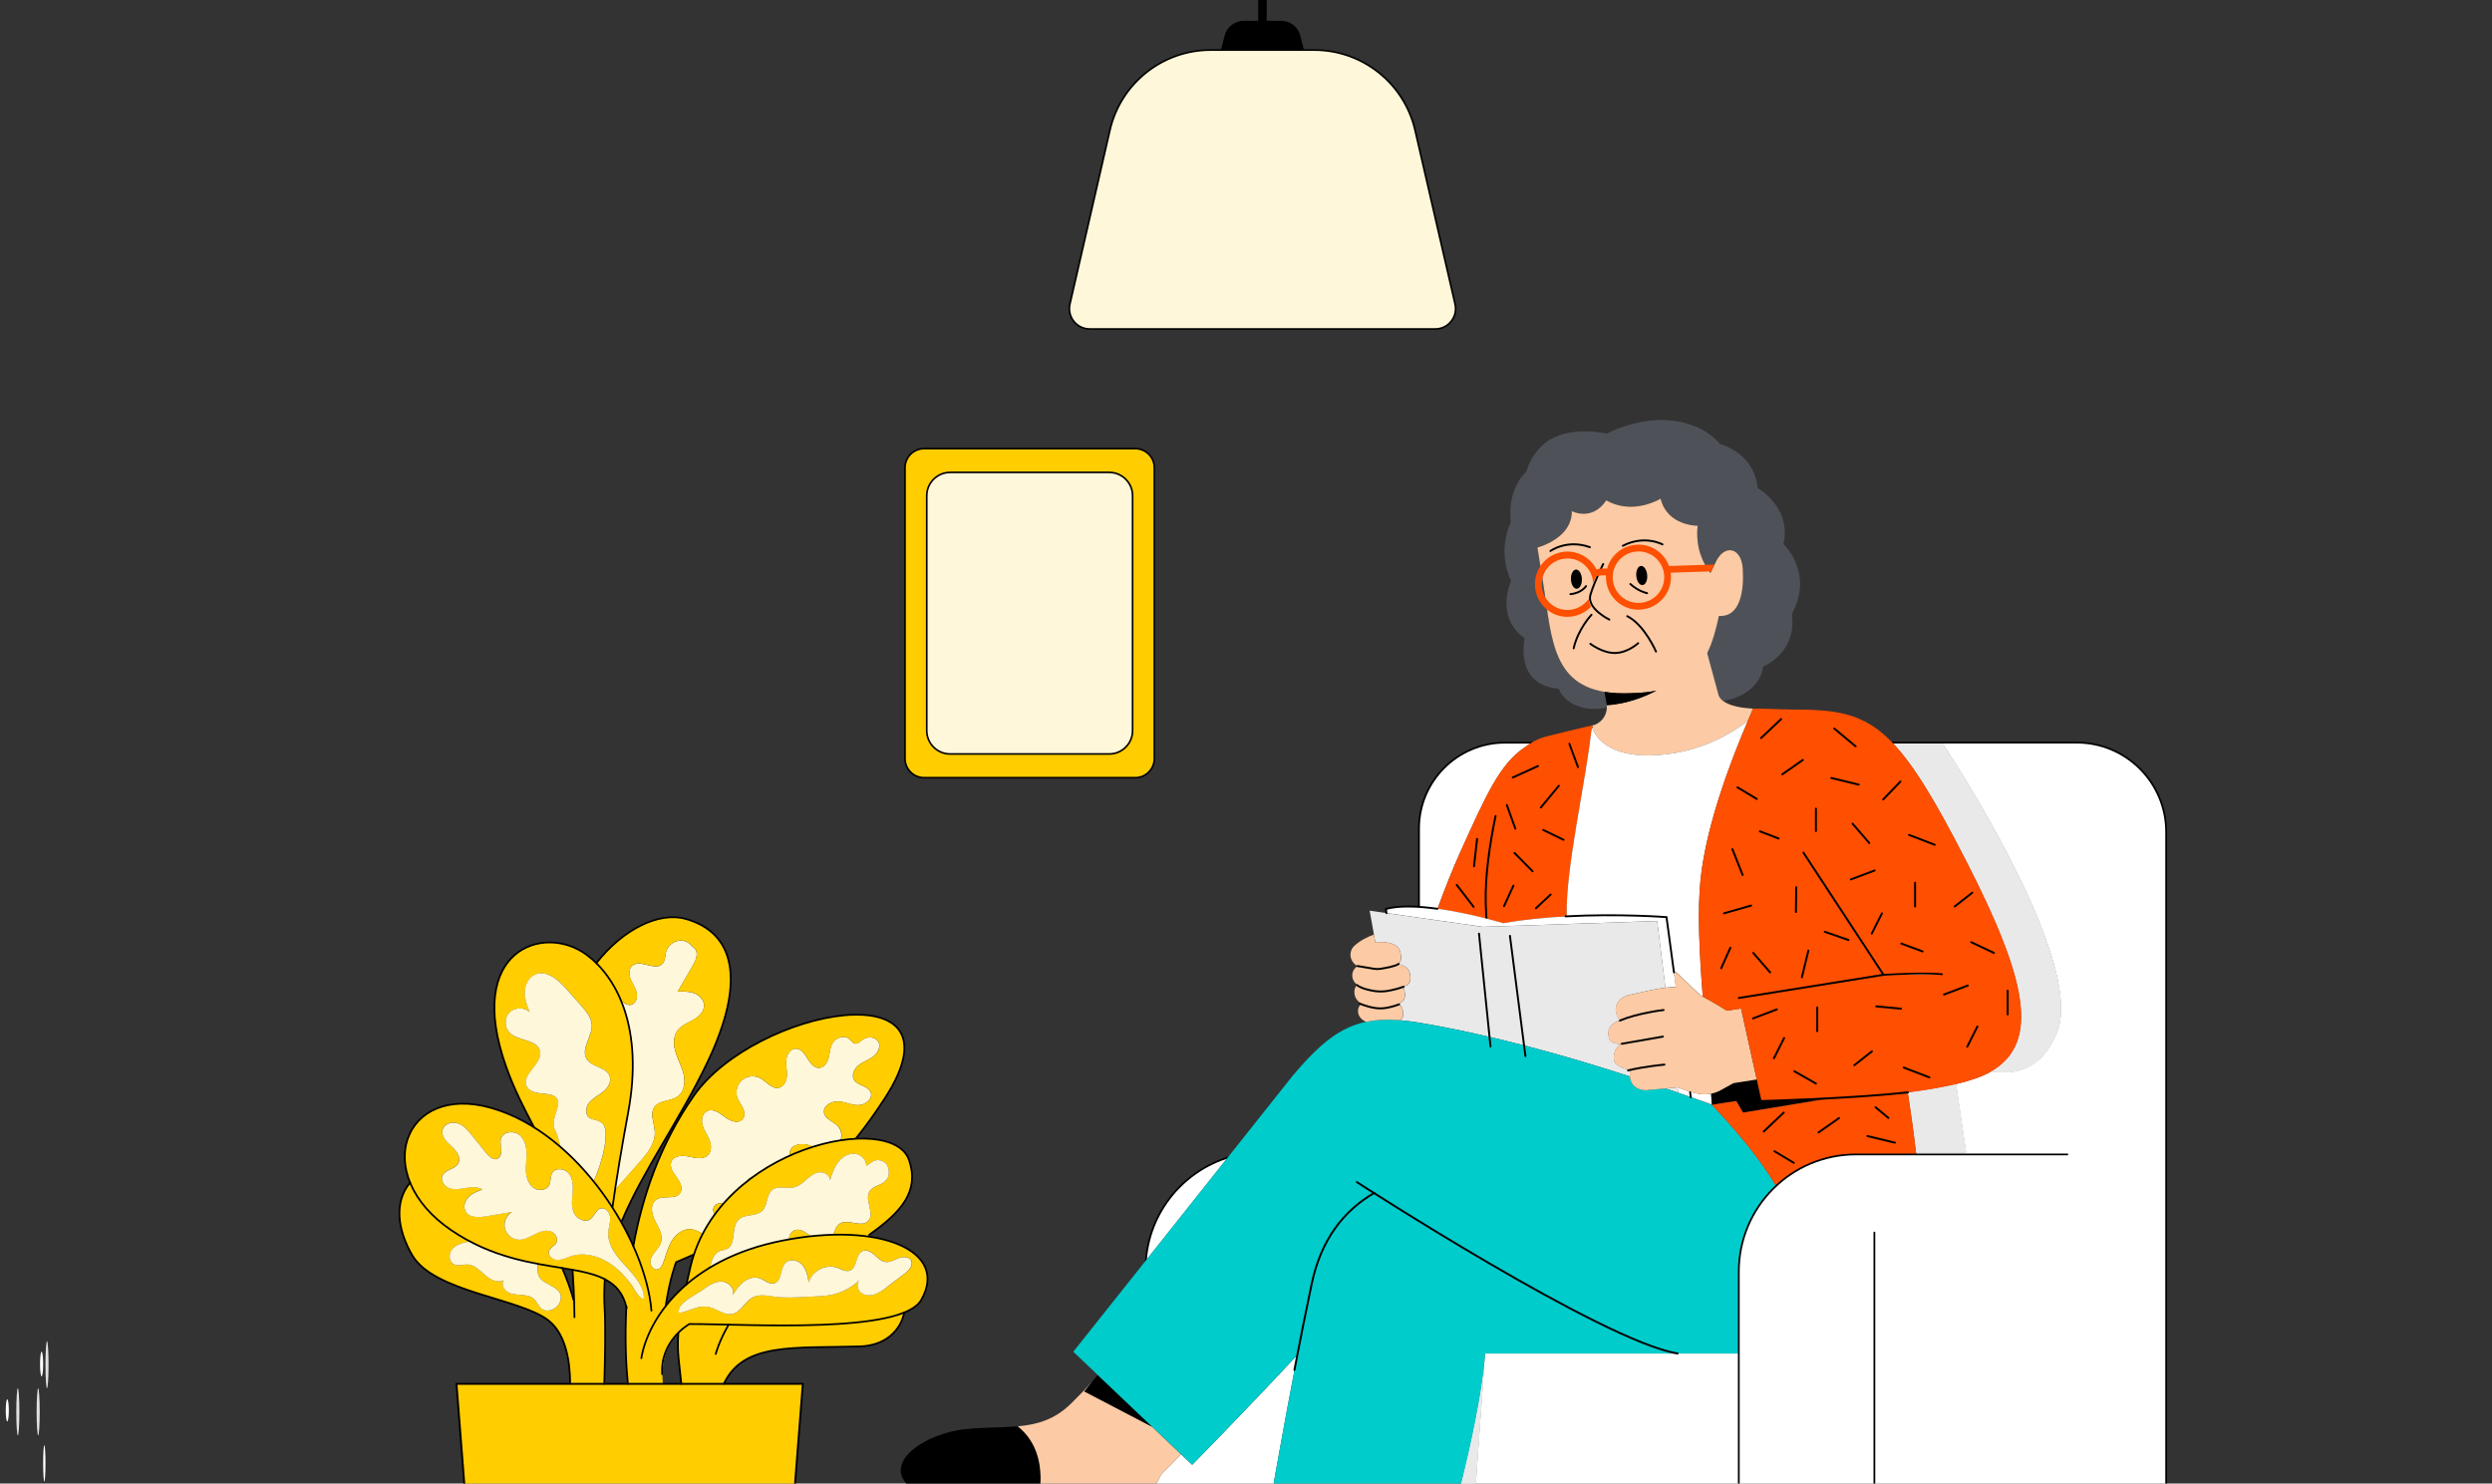 <svg width="524" height="312" viewBox="0 0 524 312" fill="none" xmlns="http://www.w3.org/2000/svg">
<rect x="0" y="0" width="524" height="312" fill="#333333" stroke="none"/>
<g clip-path="url(#clip0_5405_60475)">
<path d="M9.886 291.962C9.712 291.962 9.561 289.745 9.561 287.009C9.561 284.273 9.712 282.057 9.886 282.057C10.06 282.057 10.211 284.273 10.211 287.009C10.211 289.745 10.06 291.962 9.886 291.962Z" fill="#E0E0E0"/>
<path d="M8.027 301.874C7.853 301.874 7.702 299.657 7.702 296.921C7.702 294.185 7.853 291.969 8.027 291.969C8.202 291.969 8.353 294.185 8.353 296.921C8.353 299.657 8.202 301.874 8.027 301.874Z" fill="#E0E0E0"/>
<path d="M3.752 301.874C3.578 301.874 3.427 299.657 3.427 296.921C3.427 294.185 3.578 291.969 3.752 291.969C3.926 291.969 4.077 294.185 4.077 296.921C4.077 299.657 3.926 301.874 3.752 301.874Z" fill="#E0E0E0"/>
<path d="M8.748 289.475C8.573 289.475 8.422 288.311 8.422 286.871C8.422 285.43 8.573 284.266 8.748 284.266C8.922 284.266 9.073 285.43 9.073 286.871C9.073 288.311 8.922 289.475 8.748 289.475Z" fill="white"/>
<path d="M1.533 298.951C1.359 298.951 1.208 297.905 1.208 296.616C1.208 295.328 1.359 294.282 1.533 294.282C1.708 294.282 1.859 295.328 1.859 296.616C1.859 297.905 1.708 298.951 1.533 298.951Z" fill="white"/>
<path d="M9.317 311.578C9.189 311.578 9.073 309.867 9.073 307.761C9.073 305.655 9.177 303.944 9.317 303.944C9.456 303.944 9.561 305.655 9.561 307.761C9.561 309.867 9.456 311.578 9.317 311.578Z" fill="white"/>
<path d="M312.157 285.975C312.231 285.075 312.246 284.647 312.246 284.647H365.62V267.441C365.62 260.328 368.631 253.924 373.441 249.423C377.853 245.306 383.771 242.783 390.264 242.783H402.94C402.925 242.635 402.91 242.502 402.895 242.355H413.402L411.292 227.982C414.273 227.273 416.811 226.418 418.596 225.385C418.641 225.355 418.67 225.34 418.714 225.311C423.599 226.122 429.442 225.03 432.571 216.988C438.606 201.464 408.385 156.25 408.385 156.25L397.981 156.206C397.981 156.206 397.967 156.191 397.952 156.176H436.673C447.062 156.176 455.488 164.602 455.488 174.991V330.142H455.621V378.573H455.488V378.823L455.222 378.573H365.974L365.62 379.266V378.573H305.62L312.157 285.975Z" fill="white"/>
<path d="M361.43 146.304L358.995 137.317C360.131 135.015 360.854 132.359 361.459 129.496C361.563 129.496 361.681 129.496 361.799 129.511C365.99 129.54 366.772 124.066 366.477 119.55C366.182 115.035 362.625 114.4 360.869 118.03L359.689 120.48C358.154 118.503 356.472 115.182 356.988 110.534C356.988 110.534 350.613 110.593 349.197 104.838C349.197 104.838 343.427 108.424 337.775 105.192C334.765 109.693 330.53 107.465 330.53 107.465C330.618 112.747 324.538 114.769 323.299 115.123C323.683 117.573 324.007 119.683 324.184 120.672C326.28 132.521 325.645 143.5 337.391 145.478L337.834 148.016C337.849 148.104 337.864 148.208 337.864 148.296C337.878 148.444 337.893 148.606 337.878 148.754C333.909 149.801 329.187 148.414 327.741 144.828C318.311 144.061 320.584 134.233 320.584 134.233C314.209 129.644 317.75 122.206 317.75 122.206C314.652 115.595 317.691 109.811 317.691 109.811C316.88 102.521 320.923 99.245 320.923 99.245C321.454 97.46 322.399 95.571 324.022 93.948C328.774 89.166 337.229 91.07 337.849 91.218C338.69 90.76 347.087 86.436 355.483 89.314C358.405 90.317 360.367 91.823 361.681 93.387C361.681 93.387 368.867 95.143 369.576 102.639C369.576 102.639 376.821 106.712 374.991 114.415C374.991 114.415 381.484 120.303 376.792 129.113C377.175 131.902 376.939 137.14 370.727 140.209C370.328 144.061 366.359 146.909 362.301 147.381C361.917 147.086 361.607 146.732 361.415 146.319L361.43 146.304Z" fill="#4E5258"/>
<path d="M307.17 178.946C305.429 182.812 303.761 187.017 302.271 191.12C300.958 190.943 299.644 190.795 298.375 190.707V174.268C298.375 164.278 306.477 156.176 316.467 156.176H322.074C321.602 156.457 321.145 156.767 320.717 157.106C315.404 160.574 312.409 167.376 307.185 178.946H307.17Z" fill="white"/>
<path d="M355.512 230.741L359.939 232.261V232.364C358.493 231.833 357.003 231.287 355.512 230.756V230.741Z" fill="white"/>
<path d="M413.624 181.395C407.102 168.616 402.439 160.884 397.982 156.22L408.386 156.265C408.386 156.265 438.607 201.479 432.572 217.003C429.443 225.045 423.614 226.137 418.715 225.326C429.31 219.142 425.828 205.301 413.624 181.395Z" fill="white"/>
<g style="mix-blend-mode:multiply">
<path d="M413.624 181.395C407.102 168.616 402.439 160.884 397.982 156.22L408.386 156.265C408.386 156.265 438.607 201.479 432.572 217.003C429.443 225.045 423.614 226.137 418.715 225.326C429.31 219.142 425.828 205.301 413.624 181.395Z" fill="#E9E9EA"/>
</g>
<path d="M411.307 227.982L413.417 242.355H402.91C402.468 238.488 401.877 234.224 401.184 229.738C404.799 229.28 408.282 228.705 411.307 227.982Z" fill="white"/>
<g style="mix-blend-mode:multiply">
<path d="M411.307 227.982L413.417 242.355H402.91C402.468 238.488 401.877 234.224 401.184 229.738C404.799 229.28 408.282 228.705 411.307 227.982Z" fill="#E9E9EA"/>
</g>
<path d="M258.119 243.491L240.972 265.065C241.769 254.898 248.734 246.457 258.119 243.491Z" fill="white"/>
<path d="M240.883 266.998C240.883 255.739 248.439 246.236 258.739 243.284" stroke="black" stroke-width="0.37" stroke-miterlimit="10" stroke-linecap="round"/>
<path d="M248.364 305.867L250.681 308.066C250.681 308.066 261.099 297.5 272.801 284.957C266.663 316.536 260.657 354.505 260.657 354.505C262.959 354.844 265.275 355.11 267.592 355.301C267.179 355.995 266.825 356.63 266.441 357.235C265.91 358.017 265.467 358.577 265.467 358.577C264.242 360.068 262.472 361.485 258.915 363.373C256.097 364.879 252.924 366.339 249.515 367.771C244.41 369.911 242.004 372.449 240.898 374.559V316.182L244.174 310.102L248.364 305.837V305.867Z" fill="white"/>
<path d="M290.259 375.208C290.732 372.803 290.835 364.746 291.647 354.874C292.458 354.77 293.255 354.667 294.067 354.564L294.406 354.519C309.059 311.917 311.701 291.169 312.158 285.99L305.621 378.587H290.082C290.23 377.731 290.009 376.58 290.259 375.223V375.208Z" fill="white"/>
<g style="mix-blend-mode:darken">
<path d="M290.259 375.208C290.732 372.803 290.835 364.746 291.647 354.874C292.458 354.77 293.255 354.667 294.067 354.564L294.406 354.519C309.059 311.917 311.701 291.169 312.158 285.99L305.621 378.587H290.082C290.23 377.731 290.009 376.58 290.259 375.223V375.208Z" fill="#E9E9EA"/>
</g>
<path d="M367.525 151.631C364.116 154.258 357.83 158.021 349.241 158.759C337.952 159.718 335.385 154.701 334.854 153.092C334.927 152.915 334.927 152.782 334.721 152.605C336.565 152.222 337.864 150.598 337.879 148.768C337.879 148.621 337.879 148.473 337.864 148.311C342.202 148.075 346.098 146.393 348.297 145.256C346.821 145.552 345.168 145.729 343.324 145.773C341.051 145.891 339.089 145.788 337.377 145.507C325.631 143.53 326.265 132.536 324.17 120.701C323.993 119.698 323.668 117.603 323.284 115.153C324.509 114.799 330.589 112.777 330.515 107.494C330.515 107.494 334.75 109.723 337.761 105.222C343.412 108.454 349.182 104.868 349.182 104.868C350.599 110.637 356.974 110.564 356.974 110.564C356.457 115.212 358.139 118.532 359.674 120.51L360.855 118.06C362.611 114.43 366.167 115.064 366.462 119.58C366.757 124.095 365.975 129.57 361.784 129.541C361.666 129.541 361.563 129.541 361.445 129.526C360.84 132.389 360.117 135.045 358.981 137.347L361.415 146.334C361.622 146.747 361.917 147.101 362.301 147.396C363.791 148.547 366.447 148.916 368.631 149.034C368.351 149.683 367.953 150.584 367.495 151.661L367.525 151.631Z" fill="#FCCAA4"/>
<path d="M359.762 230.003C360.485 229.87 361.179 229.62 361.828 229.251L364.528 227.76L369.428 226.993L370.431 231.523C370.431 231.523 375.994 231.523 383.446 231.169L366.52 233.958L365.119 231.523C365.119 231.523 361.666 232.01 359.954 232.335V232.231L359.762 229.989V230.003Z" fill="black"/>
<path d="M322.827 156.191H316.467C306.477 156.191 298.376 164.293 298.376 174.283V190.574" stroke="black" stroke-width="0.37" stroke-miterlimit="10" stroke-linecap="round"/>
<path d="M334.853 153.077C334.794 153.195 334.72 153.328 334.632 153.505C333.466 164.41 329.172 182.65 329.437 192.714C325.01 192.95 320.392 193.378 316.083 194.16C316.083 194.16 309.25 192.094 302.271 191.12C303.776 187.018 305.428 182.812 307.17 178.946C312.394 167.377 315.389 160.574 320.702 157.106C321.129 156.767 321.587 156.457 322.059 156.176C323.048 155.586 324.14 155.143 325.291 154.848C327.46 154.287 331.149 153.402 334.72 152.576C334.927 152.753 334.927 152.886 334.853 153.063V153.077Z" fill="#FF4F00"/>
<path d="M337.834 148.031L337.392 145.493C339.103 145.773 341.066 145.876 343.339 145.758C345.183 145.714 346.836 145.537 348.312 145.242C346.113 146.393 342.217 148.06 337.879 148.296C337.879 148.208 337.864 148.104 337.849 148.016L337.834 148.031Z" fill="black"/>
<path d="M352.812 228.675C352.812 228.675 355.188 229.723 357.328 230.048C358.139 230.166 358.966 230.151 359.762 230.003L359.939 232.247L355.512 230.727C354.642 230.431 353.771 230.122 352.886 229.812L352.738 228.661H352.797L352.812 228.675Z" fill="white"/>
<path d="M312.556 193.201C312.497 192.138 312.438 191.09 312.408 190.028C312.246 184.332 313.249 177.544 314.474 171.612" stroke="black" stroke-width="0.41" stroke-miterlimit="10" stroke-linecap="round"/>
<path d="M316.083 194.16C320.392 193.378 325.011 192.95 329.438 192.714C329.157 182.65 333.466 164.411 334.632 153.506C334.721 153.328 334.809 153.196 334.853 153.078C335.385 154.686 337.952 159.703 349.241 158.744C357.829 158.021 364.116 154.243 367.524 151.617C364.632 158.39 358.862 172.733 357.593 184.878C356.9 191.474 357.328 200.24 358.051 209.566C357.918 209.492 357.77 209.418 357.638 209.344H357.667C355.099 207.219 353.388 205.006 351.941 204.15L352.399 207.574C351.72 207.559 350.968 207.603 350.185 207.706L348.459 193.688L311.789 194.912L291.528 192.005L291.425 191.12C293.328 190.604 295.763 190.53 298.375 190.692C299.644 190.781 300.972 190.913 302.271 191.105C309.251 192.064 316.083 194.145 316.083 194.145V194.16Z" fill="white"/>
<path d="M311.789 194.927L348.459 193.702L350.186 207.721C347.382 208.06 344.18 208.931 342.63 209.226C340.446 209.639 338.572 211.956 340.653 214.612C338.985 214.981 337.731 216.383 338.351 218.39C338.779 219.747 341.036 219.511 341.036 219.511C341.036 219.511 339.266 220.175 339.369 222.64C339.443 224.647 342.852 224.956 342.852 224.956C342.852 224.956 342.674 225.591 342.748 226.388C328.552 221.769 313.161 217.549 298.405 215.07C296.988 214.833 295.66 214.656 294.406 214.568C295.144 214.096 295.158 213.402 294.952 212.369C294.834 211.808 294.524 211.395 294.052 211.1C295.512 210.539 295.586 209.639 295.306 208.178C295.262 207.957 295.188 207.75 295.085 207.558C296.663 206.998 296.752 206.112 296.457 204.681C296.236 203.633 295.321 203.043 294.096 202.733C294.701 202.172 294.701 201.39 294.479 200.313C294.096 198.336 291.602 197.996 289.182 198.129L288.901 196.535L288.001 191.518L291.558 192.035L311.818 194.942L311.789 194.927Z" fill="#E9E9EA"/>
<path d="M352.9 229.826C352.015 229.516 351.13 229.207 350.229 228.897L352.753 228.675L352.9 229.826Z" fill="#E9E9EA"/>
<path d="M203.357 300.525C207.297 300.156 210.794 300.245 213.997 299.949C217.583 302.768 220.799 308.42 217.361 319.679C225.964 321.553 232.974 322.97 236.84 323.722L235.645 325.921C235.645 325.921 203.741 323.221 191.744 313.083C184.911 307.903 194.326 301.351 203.357 300.51V300.525Z" fill="black"/>
<path d="M213.982 299.964C218.114 299.595 221.744 298.577 225.227 295.168C226.953 293.471 228.458 291.892 229.742 290.476L227.986 292.616L242.241 300.053L248.35 305.867L244.159 310.132L240.883 316.211L236.825 323.722C232.959 322.97 225.95 321.553 217.347 319.679C220.785 308.435 217.568 302.768 213.982 299.95V299.964Z" fill="#FCCAA4"/>
<path d="M242.256 300.053L228.001 292.616L229.757 290.476L230.82 289.177L242.256 300.053Z" fill="black"/>
<path d="M294.376 214.568C295.63 214.671 296.958 214.834 298.375 215.07C313.131 217.549 328.522 221.769 342.718 226.388C342.777 227.067 343.013 227.864 343.692 228.454C344.504 229.148 345.61 229.398 346.658 229.207L350.229 228.897C351.129 229.207 352.015 229.516 352.9 229.826C353.786 230.136 354.656 230.446 355.527 230.756C357.032 231.287 358.508 231.833 359.954 232.364C359.954 232.364 368.763 241.277 373.456 249.423C368.645 253.924 365.635 260.328 365.635 267.441V284.647H312.261C312.261 284.647 312.261 285.075 312.172 285.975C311.715 291.169 309.073 311.902 294.42 354.505L294.08 354.549C293.284 354.667 292.472 354.77 291.66 354.859C288.561 355.228 285.448 355.493 282.319 355.611C277.42 355.818 272.492 355.7 267.607 355.287C267.607 355.287 267.607 355.287 267.592 355.287C265.276 355.095 262.959 354.829 260.657 354.49C260.657 354.49 266.677 316.521 272.801 284.942C261.099 297.47 250.681 308.051 250.681 308.051L248.365 305.852L242.255 300.038L230.834 289.177L225.684 284.278L240.972 265.05L258.119 243.476L271.916 226.108C277.317 219.762 281.523 216.103 287.263 214.893C289.373 214.45 291.69 214.332 294.361 214.539L294.376 214.568Z" fill="#00CCCC"/>
<path d="M361.828 229.266C361.179 229.62 360.47 229.871 359.762 230.018C358.965 230.166 358.139 230.195 357.327 230.062C355.187 229.738 352.812 228.69 352.812 228.69H352.753L350.229 228.911L346.658 229.221C345.61 229.398 344.504 229.162 343.692 228.469C343.013 227.879 342.777 227.082 342.718 226.403C342.659 225.621 342.821 224.971 342.821 224.971C342.821 224.971 339.427 224.662 339.339 222.655C339.236 220.19 341.006 219.526 341.006 219.526C341.006 219.526 338.749 219.762 338.321 218.405C337.701 216.398 338.955 215.011 340.623 214.627C338.542 211.971 340.431 209.654 342.6 209.241C344.149 208.946 347.366 208.075 350.155 207.736C350.937 207.647 351.705 207.588 352.369 207.603L351.911 204.179C353.358 205.035 355.069 207.234 357.637 209.359H357.607C357.74 209.433 357.888 209.507 358.021 209.58C360.633 210.953 363.082 212.546 363.082 212.546L366.092 212.089L369.398 227.023L364.499 227.79L361.798 229.28L361.828 229.266Z" fill="#FCCAA4"/>
<path d="M455.488 378.823V174.991C455.488 164.602 447.062 156.176 436.674 156.176H397.702" stroke="black" stroke-width="0.37" stroke-miterlimit="10" stroke-linecap="round"/>
<path d="M413.624 181.395C425.828 205.301 429.31 219.143 418.715 225.326C418.671 225.355 418.641 225.37 418.597 225.4C416.811 226.433 414.273 227.288 411.293 227.997C408.267 228.72 404.8 229.295 401.169 229.753C401.863 234.239 402.453 238.503 402.896 242.37C402.911 242.517 402.926 242.665 402.94 242.798H390.264C383.757 242.798 377.839 245.321 373.442 249.438C368.749 241.292 359.954 232.394 359.94 232.379C361.651 232.055 365.104 231.568 365.104 231.568L366.506 234.003L383.432 231.214C375.98 231.568 370.417 231.568 370.417 231.568L369.413 227.038L366.108 212.104L363.098 212.561C363.098 212.561 360.648 210.968 358.036 209.595C357.313 200.269 356.885 191.489 357.579 184.908C358.848 172.778 364.617 158.434 367.51 151.646C367.967 150.569 368.366 149.669 368.646 149.02C371.907 149.049 372.837 149.152 376.305 149.211C386.029 149.211 391.799 149.787 397.953 156.221C397.953 156.221 397.967 156.235 397.982 156.25C402.439 160.913 407.102 168.631 413.624 181.425V181.395Z" fill="#FF4F00"/>
<path d="M294.449 200.299C294.656 201.391 294.671 202.173 294.066 202.719C295.29 203.029 296.205 203.604 296.427 204.667C296.722 206.098 296.633 206.998 295.054 207.544C295.158 207.736 295.231 207.942 295.276 208.164C295.556 209.625 295.482 210.525 294.021 211.086C294.479 211.381 294.803 211.794 294.921 212.355C295.128 213.373 295.113 214.081 294.375 214.553C291.705 214.347 289.388 214.45 287.278 214.908C285.138 213.993 285.212 211.897 286.289 211.086C284.503 210.053 284.474 208.105 285.33 207.087C283.825 205.847 284.193 203.943 285.448 203.191C283.618 202.114 283.662 200.077 284.621 199.089H284.607C285.846 197.849 287.573 197.023 288.886 196.536L289.166 198.129C291.586 197.997 294.08 198.336 294.464 200.313L294.449 200.299Z" fill="#FCCAA4"/>
<path d="M301.784 69.201H229.122C226.378 69.201 224.341 66.648 224.961 63.962L233.372 27.41C235.645 17.538 244.425 10.544 254.563 10.544H276.388C286.511 10.544 295.306 17.538 297.578 27.41L305.989 63.962C306.609 66.648 304.573 69.201 301.828 69.201H301.784Z" fill="#FFF7D9"/>
<path d="M257.499 7.504C257.971 5.659 259.624 4.375 261.528 4.375H264.568V-15H266.353V4.375H269.393C271.297 4.375 272.949 5.659 273.422 7.504L274.189 10.544H256.732L257.499 7.504Z" fill="black"/>
<path d="M242.728 98.375V159.526C242.728 161.754 240.928 163.555 238.699 163.555H194.326C192.098 163.555 190.298 161.754 190.298 159.526V98.375C190.298 96.147 192.098 94.346 194.326 94.346H238.699C240.928 94.346 242.728 96.147 242.728 98.375ZM238.154 104.263C238.154 101.547 235.955 99.349 233.24 99.349H199.786C197.071 99.349 194.872 101.547 194.872 104.263V153.638C194.872 156.353 197.071 158.552 199.786 158.552H233.24C235.955 158.552 238.154 156.353 238.154 153.638V104.263Z" fill="#FFCD00"/>
<path d="M199.786 99.349H233.239C235.953 99.349 238.153 101.549 238.153 104.263V153.653C238.153 156.367 235.953 158.567 233.239 158.567H199.786C197.072 158.567 194.872 156.367 194.872 153.653V104.263C194.872 101.549 197.072 99.349 199.786 99.349Z" fill="#FFF7D9"/>
<path d="M132.098 233.914C133.942 223.939 132.954 216.162 130.578 210.436C131.212 210.968 131.862 211.455 132.614 211.337C133.633 211.174 134.105 209.89 133.898 208.872C133.692 207.854 133.042 206.998 132.644 206.039C132.245 205.08 132.157 203.84 132.909 203.132C134.562 201.597 137.794 204.342 139.314 202.674C139.934 201.996 139.845 200.948 140.096 200.062C140.524 198.602 142.132 197.598 143.637 197.849C144.434 197.982 145.143 198.454 145.63 199.103C146.013 199.325 146.338 199.708 146.441 200.136C146.692 201.213 146.117 202.291 145.571 203.235C144.538 205.006 143.505 206.777 142.486 208.562C143.652 208.518 144.862 208.474 145.969 208.887C147.061 209.3 148.035 210.289 148.05 211.455C148.064 212.797 146.899 213.845 145.718 214.509C144.538 215.158 143.21 215.675 142.427 216.782C141.468 218.11 141.616 219.94 142.118 221.504C142.619 223.053 143.446 224.514 143.785 226.108C144.124 227.716 143.844 229.605 142.516 230.579C141.04 231.656 138.679 231.317 137.617 232.807C136.569 234.268 137.617 236.26 137.691 238.061C137.809 240.525 136.067 242.635 134.444 244.48L129.324 250.279C130.106 245.159 131.05 239.64 132.098 233.944V233.914Z" fill="#FFF7D9"/>
<path d="M170.214 240.85C168.739 240.377 166.702 240.525 166.156 241.971C166.023 242.34 166.009 242.679 166.068 243.019C163.397 244.214 160.755 245.719 158.291 247.505C157.863 247.623 157.479 247.83 157.17 248.169C157.214 248.198 157.273 248.213 157.317 248.243C155.458 249.689 153.716 251.297 152.138 253.098C151.237 252.921 150.308 253.157 150.027 253.983C149.85 254.499 149.998 254.972 150.293 255.4C149.349 256.683 148.507 258.041 147.755 259.472C146.943 259.015 146.146 258.572 145.231 258.499C143.579 258.38 142.088 259.561 141.232 260.978C140.377 262.394 140.022 264.047 139.447 265.596C139.24 266.157 138.945 266.747 138.384 266.939C137.588 267.205 136.776 266.379 136.732 265.552C136.687 264.726 137.16 263.958 137.676 263.294C138.193 262.645 138.768 261.996 139.004 261.199C139.432 259.664 138.443 258.144 137.72 256.713C136.997 255.296 136.643 253.275 137.927 252.33C139.403 251.253 142.015 252.419 143.018 250.899C143.697 249.881 142.974 248.523 142.236 247.549C141.498 246.575 140.686 245.321 141.203 244.214C141.793 242.96 143.564 242.945 144.922 243.255C146.279 243.55 147.917 243.904 148.891 242.901C149.673 242.089 149.585 240.761 149.157 239.713C148.729 238.666 148.035 237.736 147.725 236.659C147.415 235.582 147.637 234.194 148.64 233.678C149.88 233.029 151.296 234.062 152.418 234.918C153.525 235.773 155.31 236.437 156.181 235.331C156.683 234.681 156.55 233.722 156.181 232.984C155.827 232.232 155.281 231.583 155.015 230.8C154.587 229.531 155.015 228.026 156.018 227.156C157.037 226.285 158.586 226.108 159.781 226.713C161.154 227.421 162.275 229.118 163.78 228.764C164.858 228.513 165.418 227.274 165.463 226.167C165.507 225.06 165.212 223.953 165.33 222.847C165.448 221.74 166.215 220.559 167.322 220.545C169.55 220.5 169.993 224.676 172.221 224.588C173.328 224.544 174.022 223.378 174.272 222.301C174.523 221.223 174.553 220.043 175.202 219.157C175.807 218.346 176.899 217.918 177.903 218.139C178.67 218.302 179.186 219.379 179.762 219.482C180.485 219.615 181.193 218.626 181.931 218.346C182.89 217.977 184.159 218.184 184.676 219.069C185.266 220.087 184.602 221.43 183.658 222.153C182.713 222.876 181.547 223.245 180.603 223.968C179.659 224.691 178.98 226.019 179.555 227.052C180.293 228.366 182.492 228.307 183.067 229.694C183.613 231.037 182.005 232.379 180.544 232.409C179.083 232.438 177.711 231.73 176.265 231.642C174.818 231.553 173.062 232.542 173.269 233.988C173.476 235.39 175.232 235.847 176.205 236.88C176.943 237.662 177.061 238.813 176.737 239.817C174.892 240.097 172.974 240.54 171.011 241.16C170.731 241.056 170.465 240.953 170.185 240.864L170.214 240.85Z" fill="#FFF7D9"/>
<path d="M86.234 248.715C82.147 238.725 89.569 229.103 103.263 232.999C106.421 233.899 109.461 235.301 112.309 237.101C110.287 233.235 108.148 229.207 106.421 224.337C97.685 199.782 114.301 194.175 123.288 200.771C123.996 201.302 124.705 201.892 125.383 202.571C130.991 195.163 138.443 191.666 144.139 193.245C154.528 196.152 156.948 206.29 148.728 223.452C142.781 235.862 135.197 246.118 130.637 257.067C131.581 258.735 132.422 260.417 133.175 262.099C135.034 251.814 138.768 240.599 145.91 230.432C158.763 212.104 203.947 203.516 186.018 231.051C184.026 234.106 182.034 236.91 179.938 239.492C185.62 239.197 190.017 240.687 191.139 243.978C193.411 250.633 189.383 255.075 182.285 260.004C192.408 261.361 197.661 266.452 193.692 273.373C193.072 274.45 191.817 275.321 190.106 276.015C189.368 279.748 186.166 282.98 180.794 283.142C166.997 283.57 156.284 282.153 152.167 291.022H168.797L162.496 371.859H102.275L95.974 291.022H119.864C119.864 286.949 119.186 280.81 115.423 277.771C109.476 272.975 91.281 271.824 86.677 263.973C83.549 258.631 82.811 252.758 86.219 248.7L86.234 248.715ZM119.112 207.987C117.385 206.024 114.847 203.87 112.486 204.991C111.158 205.611 110.435 207.16 110.391 208.621C110.346 210.097 110.863 211.514 111.409 212.886C110.287 211.809 108.295 211.823 107.189 212.93C106.082 214.037 106.067 216.029 107.159 217.151C108.974 219.025 113.003 218.523 113.578 221.061C114.183 223.776 109.55 225.975 110.774 228.469C111.424 229.797 113.209 229.9 114.67 230.048C120.351 230.594 115.113 234.814 116.81 237.795C117.149 238.4 117.533 239.713 117.931 241.278C120.425 243.432 122.742 245.867 124.823 248.464C126.756 244.406 128.335 237.706 126.697 236.26C125.354 235.065 123.155 235.965 123.317 233.368C123.436 231.479 125.693 230.564 126.933 229.531C127.848 228.764 128.6 227.554 128.246 226.403C127.626 224.44 124.542 224.514 123.421 222.788C122.019 220.633 124.66 217.962 124.454 215.395C124.336 213.948 123.332 212.753 122.373 211.661C121.296 210.436 120.219 209.212 119.127 207.987H119.112ZM137.705 238.031C137.617 236.231 136.598 234.239 137.631 232.778C138.694 231.302 141.055 231.627 142.531 230.55C143.844 229.576 144.139 227.687 143.8 226.078C143.46 224.47 142.634 223.024 142.132 221.474C141.63 219.925 141.498 218.08 142.442 216.752C143.224 215.66 144.567 215.144 145.733 214.48C146.913 213.83 148.079 212.768 148.064 211.425C148.05 210.259 147.076 209.271 145.984 208.857C144.892 208.444 143.682 208.488 142.501 208.533C143.534 206.762 144.567 204.991 145.585 203.206C146.131 202.246 146.707 201.169 146.456 200.107C146.352 199.679 146.028 199.295 145.644 199.074C145.157 198.424 144.449 197.952 143.652 197.819C142.147 197.569 140.538 198.587 140.11 200.033C139.845 200.918 139.948 201.966 139.328 202.645C137.808 204.312 134.562 201.568 132.924 203.102C132.171 203.811 132.26 205.05 132.658 206.009C133.057 206.969 133.706 207.824 133.913 208.843C134.119 209.861 133.647 211.145 132.629 211.307C131.876 211.425 131.227 210.938 130.592 210.407C132.968 216.132 133.957 223.909 132.112 233.885C131.065 239.595 130.12 245.114 129.338 250.22L134.459 244.421C136.082 242.576 137.823 240.466 137.705 238.002V238.031ZM131.862 266.585C129.869 264.431 127.671 261.952 127.907 259.03C127.995 258.012 128.379 257.008 128.29 255.99C128.202 254.972 127.331 253.894 126.343 254.116C125.28 254.352 125 255.769 124.114 256.388C122.963 257.2 121.266 256.329 120.676 255.06C120.086 253.791 120.263 252.301 120.381 250.899C120.499 249.497 120.499 247.962 119.658 246.841C118.817 245.719 116.81 245.439 116.102 246.649C115.659 247.402 115.88 248.405 115.496 249.187C114.965 250.279 113.386 250.515 112.353 249.895C111.32 249.276 110.774 248.036 110.627 246.841C110.479 245.646 110.656 244.421 110.701 243.211C110.76 241.617 110.524 239.876 109.358 238.784C108.192 237.692 105.89 237.839 105.373 239.344C105.123 240.082 105.344 240.894 105.403 241.676C105.462 242.458 105.241 243.403 104.518 243.683C103.647 244.008 102.806 243.211 102.23 242.488C101.242 241.248 100.253 240.023 99.249 238.784C98.438 237.766 97.552 236.703 96.313 236.246C95.088 235.803 93.421 236.275 93.067 237.529C92.683 238.872 93.893 240.097 94.926 241.041C95.959 241.986 97.036 243.432 96.357 244.657C95.664 245.911 93.598 245.911 93.022 247.224C92.55 248.287 93.48 249.541 94.586 249.895C95.693 250.25 96.888 249.984 98.04 249.792C99.191 249.6 100.46 249.512 101.433 250.132C100.401 250.515 99.338 250.914 98.556 251.681C97.774 252.448 97.346 253.703 97.862 254.677C98.615 256.093 100.651 256.034 102.23 255.769C104.06 255.459 105.89 255.149 107.72 254.839C106.51 255.473 105.831 256.979 106.156 258.307C106.465 259.635 107.749 260.668 109.122 260.697C110.243 260.727 111.291 260.136 112.28 259.62C113.283 259.104 114.405 258.617 115.496 258.853C116.603 259.089 117.518 260.358 116.987 261.347C116.603 262.04 115.688 262.35 115.437 263.103C115.142 264.032 116.175 264.918 117.149 264.947C118.123 264.977 119.023 264.49 119.938 264.18C123.037 263.147 126.534 264.283 129.117 266.305C130.46 267.352 131.596 268.636 132.629 269.979C133.337 270.909 134.208 272.96 135.329 273.196C135.521 270.673 133.426 268.282 131.832 266.556L131.862 266.585ZM142.634 280.397C140.996 282.124 139.151 285.016 139.402 289.089L139.269 288.986C139.299 289.664 139.328 290.343 139.373 291.037H143.268C142.87 286.684 142.339 284.382 142.634 280.397ZM145.246 266.231C145.438 265.405 145.674 264.608 145.939 263.811C144.729 264.357 143.475 264.888 142.191 265.434C142.191 265.434 140.878 268.725 139.992 274.672C141.202 273.122 142.649 271.588 144.346 270.127C144.611 268.931 144.906 267.633 145.246 266.216V266.231ZM176.235 236.88C175.261 235.862 173.505 235.39 173.298 233.988C173.077 232.542 174.833 231.553 176.294 231.642C177.754 231.73 179.127 232.438 180.573 232.409C182.034 232.379 183.642 231.037 183.096 229.694C182.521 228.307 180.322 228.351 179.584 227.052C179.009 226.019 179.688 224.691 180.632 223.968C181.576 223.245 182.742 222.876 183.687 222.153C184.631 221.43 185.295 220.087 184.705 219.069C184.188 218.169 182.919 217.977 181.96 218.346C181.222 218.626 180.529 219.615 179.791 219.482C179.215 219.379 178.699 218.316 177.932 218.139C176.943 217.918 175.836 218.331 175.231 219.157C174.582 220.043 174.552 221.223 174.301 222.301C174.051 223.378 173.342 224.544 172.25 224.588C170.022 224.691 169.579 220.515 167.351 220.545C166.244 220.559 165.477 221.74 165.359 222.847C165.241 223.953 165.536 225.06 165.492 226.167C165.448 227.274 164.902 228.513 163.81 228.764C162.304 229.118 161.183 227.421 159.81 226.713C158.615 226.093 157.066 226.285 156.048 227.156C155.029 228.026 154.616 229.531 155.044 230.8C155.31 231.583 155.841 232.247 156.21 232.984C156.564 233.737 156.712 234.681 156.21 235.331C155.354 236.437 153.568 235.773 152.447 234.917C151.34 234.062 149.924 233.029 148.669 233.678C147.666 234.194 147.444 235.582 147.754 236.659C148.064 237.736 148.758 238.68 149.186 239.713C149.614 240.761 149.702 242.089 148.92 242.901C147.946 243.904 146.308 243.565 144.951 243.255C143.593 242.96 141.807 242.96 141.232 244.214C140.715 245.321 141.527 246.56 142.265 247.549C143.003 248.523 143.726 249.881 143.047 250.899C142.044 252.419 139.432 251.253 137.956 252.33C136.672 253.275 137.026 255.282 137.749 256.713C138.472 258.13 139.461 259.65 139.033 261.199C138.812 261.996 138.222 262.645 137.705 263.294C137.189 263.944 136.716 264.711 136.761 265.552C136.805 266.393 137.631 267.205 138.413 266.939C138.974 266.747 139.269 266.142 139.476 265.596C140.051 264.047 140.42 262.394 141.261 260.978C142.117 259.561 143.608 258.366 145.261 258.498C146.175 258.572 146.972 259.015 147.784 259.472C148.536 258.041 149.378 256.683 150.322 255.4C150.012 254.957 149.865 254.499 150.056 253.983C150.337 253.157 151.281 252.935 152.167 253.098C153.746 251.312 155.487 249.689 157.346 248.243C157.302 248.213 157.243 248.198 157.199 248.169C157.508 247.829 157.892 247.623 158.32 247.505C160.784 245.705 163.426 244.214 166.097 243.019C166.038 242.679 166.053 242.325 166.185 241.971C166.731 240.51 168.768 240.363 170.243 240.85C170.524 240.938 170.789 241.041 171.07 241.145C173.032 240.54 174.951 240.097 176.795 239.802C177.12 238.798 176.987 237.633 176.264 236.865L176.235 236.88ZM182.816 250.604C183.244 249.866 184.085 249.512 184.867 249.187C186.889 248.361 187.125 247.077 186.771 245.631C186.402 244.14 184.616 243.506 183.362 244.391C182.949 244.672 182.55 244.967 182.137 245.232C182.255 243.875 180.942 242.679 179.57 242.635C178.212 242.591 176.943 243.447 176.146 244.554C175.349 245.66 174.921 246.974 174.523 248.272C174.582 247.224 173.387 246.442 172.339 246.546C171.291 246.649 170.406 247.343 169.609 248.036C168.812 248.73 167.986 249.467 166.967 249.718C165.448 250.072 163.618 249.29 162.393 250.25C161.094 251.268 161.463 253.481 160.283 254.647C159.014 255.901 156.623 255.267 155.324 256.506C153.657 258.1 154.911 261.656 152.845 262.675C152.373 262.911 151.827 262.925 151.34 263.132C150.042 263.663 149.569 265.213 149.274 266.6C153.362 264.136 158.453 262.099 164.695 260.889C165.064 260.815 165.418 260.756 165.772 260.682C165.964 260.018 166.156 259.354 166.702 258.941C167.823 258.1 169.402 259.059 170.435 260.004C172.073 259.827 173.667 259.723 175.187 259.679C175.511 258.838 175.777 257.923 176.471 257.421C178.182 256.182 181.075 258.307 182.55 256.801C184.041 255.267 181.754 252.478 182.816 250.618V250.604ZM191.611 265.109C191.168 264.224 189.884 264.239 188.969 264.593C188.055 264.947 187.14 265.537 186.166 265.39C185.251 265.242 184.587 264.504 183.893 263.885C183.2 263.265 182.24 262.734 181.399 263.103C179.865 263.767 180.352 266.541 178.802 267.175C177.902 267.544 176.943 266.925 176.028 266.6C173.682 265.759 170.775 267.264 170.096 269.669C169.86 268.371 169.594 267.013 168.738 266.024C167.882 265.036 166.2 264.622 165.256 265.523C164.001 266.703 164.518 269.404 162.865 269.876C161.788 270.186 160.814 269.168 159.751 268.813C158.615 268.43 157.317 268.843 156.372 269.581C155.413 270.319 154.734 271.351 154.085 272.355C154.66 271.027 153.214 269.551 151.768 269.507C150.322 269.463 149.038 270.348 147.872 271.189C146.589 272.119 143.475 273.565 142.87 275.114C142.324 276.531 143.342 276.044 144.434 275.69C146.072 275.173 147.415 274.465 149.186 274.878C150.809 275.262 152.299 276.693 154.07 276.295C155.9 275.882 156.697 273.653 158.364 272.798C159.751 272.089 161.404 272.488 162.954 272.694C165.02 272.96 167.115 272.857 169.196 272.753C170.037 272.709 170.893 272.665 171.734 272.621C172.619 272.576 173.49 272.532 174.36 272.384C176.751 272.001 179.024 270.865 180.765 269.182C180.101 269.876 180.278 271.145 181.016 271.794C181.783 272.458 182.934 272.532 183.908 272.222C184.882 271.912 185.708 271.292 186.52 270.673C187.774 269.728 189.014 268.784 190.268 267.839C191.153 267.161 192.142 266.098 191.64 265.109H191.611ZM132.039 291.037C131.655 287.067 131.375 281.415 131.729 274.819C131.006 271.912 129.427 270.171 127.184 269.02C127.051 271.322 127.036 273.299 127.139 274.908C127.39 278.951 127.228 286.418 127.08 291.037H132.039ZM120.617 273.373L120.809 277.018C120.809 277.018 120.809 272.753 120.41 267.057C119.702 266.924 118.979 266.806 118.241 266.688C119.274 269.064 120.086 271.351 120.632 273.388L120.617 273.373ZM95.442 265.877C96.328 266.334 97.39 265.877 98.379 265.936C99.825 266.024 100.917 267.205 102.009 268.149C103.101 269.094 104.665 269.905 105.934 269.212C105.373 270.023 105.919 271.219 106.761 271.72C107.616 272.222 108.649 272.252 109.638 272.325C110.627 272.399 111.689 272.562 112.383 273.27C113.283 274.17 113.46 275.498 114.936 275.616C116.072 275.705 117.371 274.893 117.754 273.831C118.905 270.702 114.744 270.466 113.519 268.74C112.944 267.943 113.091 266.806 113.003 265.803C108.62 264.962 103.78 263.708 98.822 261.096C98.659 261.125 98.497 261.155 98.349 261.184C97.154 261.406 95.885 261.774 95.103 262.719C94.321 263.663 94.35 265.346 95.442 265.892V265.877Z" fill="#FFCD00"/>
<path d="M98.335 261.184C98.497 261.154 98.66 261.125 98.807 261.095C103.765 263.707 108.606 264.962 112.988 265.803C113.062 266.806 112.929 267.928 113.505 268.739C114.73 270.466 118.891 270.702 117.74 273.83C117.356 274.893 116.058 275.704 114.921 275.616C113.431 275.498 113.269 274.185 112.368 273.27C111.675 272.561 110.612 272.399 109.624 272.325C108.635 272.251 107.602 272.237 106.746 271.72C105.89 271.218 105.359 270.023 105.92 269.212C104.651 269.92 103.087 269.108 101.995 268.149C100.903 267.205 99.811 266.024 98.364 265.936C97.376 265.877 96.313 266.334 95.428 265.877C94.336 265.316 94.306 263.634 95.088 262.704C95.871 261.774 97.14 261.405 98.335 261.169V261.184Z" fill="#FFF7D9"/>
<path d="M124.424 215.38C124.631 217.933 121.989 220.618 123.391 222.773C124.513 224.499 127.597 224.425 128.217 226.388C128.586 227.524 127.833 228.749 126.903 229.516C125.664 230.549 123.406 231.464 123.288 233.353C123.126 235.95 125.324 235.05 126.667 236.245C128.305 237.692 126.726 244.406 124.793 248.449C122.698 245.852 120.396 243.417 117.902 241.263C117.489 239.684 117.12 238.385 116.78 237.78C115.083 234.799 120.322 230.579 114.641 230.033C113.18 229.885 111.394 229.782 110.745 228.454C109.52 225.96 114.154 223.761 113.549 221.046C112.988 218.508 108.945 219.01 107.13 217.136C106.052 216.014 106.067 214.022 107.159 212.915C108.251 211.809 110.258 211.794 111.38 212.871C110.819 211.513 110.317 210.082 110.361 208.606C110.406 207.131 111.114 205.596 112.457 204.976C114.818 203.87 117.356 206.024 119.082 207.972C120.16 209.197 121.237 210.421 122.329 211.646C123.288 212.738 124.292 213.933 124.41 215.38H124.424Z" fill="#FFF7D9"/>
<path d="M176.471 257.406C175.763 257.908 175.512 258.823 175.187 259.664C173.667 259.708 172.073 259.811 170.435 259.989C169.402 259.044 167.838 258.085 166.702 258.926C166.156 259.324 165.964 259.989 165.772 260.667C165.418 260.726 165.049 260.8 164.695 260.874C158.453 262.084 153.362 264.12 149.274 266.585C149.57 265.198 150.042 263.648 151.34 263.117C151.827 262.925 152.373 262.896 152.846 262.659C154.911 261.641 153.657 258.07 155.325 256.491C156.623 255.252 158.999 255.901 160.283 254.632C161.463 253.466 161.08 251.253 162.393 250.234C163.633 249.275 165.448 250.057 166.968 249.703C168.001 249.467 168.812 248.714 169.609 248.021C170.406 247.327 171.291 246.634 172.339 246.531C173.387 246.427 174.582 247.209 174.523 248.257C174.921 246.958 175.349 245.63 176.146 244.538C176.943 243.446 178.212 242.576 179.57 242.62C180.927 242.664 182.255 243.86 182.137 245.217C182.551 244.937 182.949 244.656 183.362 244.376C184.616 243.491 186.402 244.14 186.771 245.616C187.14 247.062 186.889 248.346 184.867 249.172C184.085 249.497 183.244 249.851 182.816 250.589C181.739 252.448 184.041 255.237 182.551 256.772C181.075 258.292 178.197 256.152 176.471 257.391V257.406Z" fill="#FFF7D9"/>
<path d="M135.344 273.226C134.222 273.004 133.352 270.938 132.644 270.009C131.611 268.666 130.474 267.382 129.131 266.334C126.564 264.313 123.066 263.176 119.953 264.209C119.038 264.519 118.138 265.006 117.164 264.977C116.19 264.947 115.157 264.062 115.452 263.132C115.688 262.38 116.618 262.07 117.002 261.376C117.548 260.387 116.618 259.104 115.511 258.882C114.404 258.646 113.298 259.133 112.294 259.65C111.291 260.166 110.258 260.742 109.136 260.727C107.779 260.697 106.495 259.664 106.17 258.336C105.86 257.008 106.524 255.503 107.734 254.868C105.905 255.178 104.075 255.488 102.245 255.798C100.651 256.064 98.63 256.137 97.877 254.706C97.361 253.732 97.788 252.478 98.571 251.711C99.353 250.943 100.415 250.545 101.448 250.161C100.474 249.527 99.205 249.63 98.054 249.822C96.903 250.014 95.708 250.279 94.601 249.925C93.494 249.571 92.565 248.317 93.037 247.254C93.612 245.941 95.678 245.941 96.372 244.686C97.051 243.462 95.988 242.015 94.94 241.071C93.893 240.127 92.683 238.902 93.081 237.559C93.435 236.305 95.103 235.832 96.328 236.275C97.552 236.718 98.438 237.78 99.264 238.813C100.253 240.053 101.242 241.278 102.245 242.517C102.82 243.24 103.676 244.037 104.532 243.712C105.27 243.432 105.491 242.488 105.418 241.706C105.344 240.923 105.122 240.112 105.388 239.374C105.905 237.869 108.207 237.721 109.372 238.813C110.538 239.905 110.774 241.661 110.715 243.24C110.671 244.45 110.494 245.66 110.641 246.87C110.789 248.066 111.32 249.305 112.368 249.925C113.401 250.545 114.98 250.309 115.511 249.217C115.895 248.435 115.673 247.431 116.116 246.679C116.824 245.468 118.831 245.749 119.672 246.87C120.514 247.992 120.514 249.527 120.396 250.928C120.277 252.33 120.1 253.806 120.691 255.09C121.281 256.359 122.993 257.229 124.129 256.418C125.014 255.783 125.309 254.381 126.357 254.145C127.361 253.924 128.217 255.001 128.305 256.019C128.394 257.038 127.995 258.041 127.921 259.059C127.671 261.981 129.884 264.46 131.876 266.615C133.47 268.341 135.565 270.732 135.373 273.255L135.344 273.226Z" fill="#FFF7D9"/>
<path d="M186.491 270.687C185.679 271.307 184.853 271.927 183.879 272.237C182.905 272.547 181.754 272.473 180.987 271.809C180.249 271.159 180.072 269.89 180.736 269.197C178.994 270.879 176.722 272.015 174.331 272.399C173.461 272.547 172.575 272.591 171.705 272.635C170.864 272.679 170.008 272.724 169.167 272.768C167.086 272.871 164.99 272.975 162.924 272.709C161.375 272.502 159.722 272.119 158.335 272.812C156.668 273.653 155.856 275.882 154.041 276.31C152.27 276.708 150.795 275.277 149.157 274.893C147.386 274.48 146.043 275.188 144.405 275.704C143.313 276.044 142.295 276.546 142.841 275.129C143.446 273.58 146.559 272.133 147.843 271.204C149.009 270.363 150.293 269.477 151.739 269.521C153.185 269.566 154.631 271.041 154.056 272.37C154.72 271.366 155.399 270.333 156.343 269.595C157.302 268.857 158.586 268.444 159.722 268.828C160.785 269.197 161.744 270.215 162.836 269.89C164.489 269.403 163.972 266.718 165.227 265.537C166.186 264.637 167.853 265.05 168.709 266.039C169.565 267.028 169.831 268.385 170.067 269.684C170.745 267.278 173.653 265.773 175.999 266.614C176.914 266.939 177.873 267.559 178.773 267.19C180.308 266.555 179.836 263.781 181.37 263.117C182.211 262.748 183.171 263.294 183.864 263.899C184.558 264.519 185.222 265.257 186.137 265.404C187.111 265.552 188.025 264.962 188.94 264.608C189.855 264.253 191.139 264.239 191.582 265.124C192.083 266.113 191.095 267.19 190.209 267.854C188.955 268.798 187.716 269.743 186.461 270.687H186.491Z" fill="#FFF7D9"/>
<path d="M344.066 121.131C343.972 120.019 344.409 119.073 345.043 119.02C345.676 118.966 346.266 119.824 346.36 120.937C346.454 122.05 346.017 122.995 345.384 123.049C344.75 123.102 344.161 122.244 344.066 121.131Z" fill="black"/>
<path d="M330.325 121.852C330.276 120.736 330.751 119.809 331.386 119.781C332.021 119.753 332.576 120.634 332.625 121.75C332.675 122.865 332.2 123.792 331.565 123.82C330.93 123.848 330.375 122.967 330.325 121.852Z" fill="black"/>
<path d="M334.411 135.399C334.411 135.399 336.949 137.362 339.62 137.332C342.291 137.288 344.46 135.266 344.46 135.266" stroke="black" stroke-width="0.41" stroke-miterlimit="10" stroke-linecap="round"/>
<path d="M348.208 137.023C348.208 137.023 345.803 131.415 342.173 129.585" stroke="black" stroke-width="0.41" stroke-miterlimit="10" stroke-linecap="round"/>
<path d="M334.647 129.29C334.647 129.29 331.814 132.271 330.899 136.343" stroke="black" stroke-width="0.41" stroke-miterlimit="10" stroke-linecap="round"/>
<path d="M346.334 124.745C346.334 124.745 344.548 124.405 342.822 122.826" stroke="black" stroke-width="0.41" stroke-miterlimit="10" stroke-linecap="round"/>
<path d="M333.496 123.269C333.496 123.269 332.595 124.73 330.22 124.952" stroke="black" stroke-width="0.41" stroke-miterlimit="10" stroke-linecap="round"/>
<path d="M349.565 114.489C349.565 114.489 345.803 112.423 341.243 114.784" stroke="black" stroke-width="0.41" stroke-miterlimit="10" stroke-linecap="round"/>
<path d="M326.014 115.876C326.014 115.876 329.482 113.338 334.308 115.08" stroke="black" stroke-width="0.41" stroke-miterlimit="10" stroke-linecap="round"/>
<path d="M337.112 118.621C337.112 118.621 335.297 122.192 334.426 125.069C333.555 127.947 338.396 130.308 338.396 130.308" stroke="black" stroke-width="0.41" stroke-miterlimit="10" stroke-linecap="round"/>
<path d="M351.986 204.489L350.422 192.876C350.422 192.876 340.432 192.109 329.187 192.714" stroke="black" stroke-width="0.4" stroke-miterlimit="10" stroke-linecap="round"/>
<path d="M355.527 230.756L355.38 229.694" stroke="black" stroke-width="0.4" stroke-miterlimit="10" stroke-linecap="round"/>
<path d="M302.256 191.12C298.272 190.574 294.244 190.382 291.425 191.15L291.528 192.035" stroke="black" stroke-width="0.4" stroke-miterlimit="10" stroke-linecap="round"/>
<path d="M317.5 196.816L320.761 222.124" stroke="black" stroke-width="0.41" stroke-miterlimit="10" stroke-linecap="round"/>
<path d="M310.992 196.344L313.412 220.073" stroke="black" stroke-width="0.41" stroke-miterlimit="10" stroke-linecap="round"/>
<path d="M349.802 212.414C349.581 212.414 344.106 213.137 340.638 214.627" stroke="black" stroke-width="0.41" stroke-miterlimit="10" stroke-linecap="round"/>
<path d="M349.654 218.007L341.022 219.512" stroke="black" stroke-width="0.41" stroke-miterlimit="10" stroke-linecap="round"/>
<path d="M349.979 223.895C349.979 223.895 345.655 224.293 342.335 225.119" stroke="black" stroke-width="0.41" stroke-miterlimit="10" stroke-linecap="round"/>
<path d="M434.711 242.783H390.279C376.659 242.783 365.621 253.821 365.621 267.441V379.266" stroke="black" stroke-width="0.37" stroke-miterlimit="10" stroke-linecap="round"/>
<path d="M394.131 378.824V259.207" stroke="black" stroke-width="0.37" stroke-miterlimit="10" stroke-linecap="round"/>
<path d="M272.183 288.1C273.408 281.711 274.647 275.513 275.842 269.876C277.82 260.609 282.586 254.588 288.961 250.884" stroke="black" stroke-width="0.41" stroke-miterlimit="10" stroke-linecap="round"/>
<path d="M285.301 248.597C285.301 248.597 336.861 282.035 352.753 284.647" stroke="black" stroke-width="0.41" stroke-miterlimit="10" stroke-linecap="round"/>
<path d="M365.636 209.876L396.049 205.006L379.212 179.315" stroke="black" stroke-width="0.41" stroke-miterlimit="10" stroke-linecap="round"/>
<path d="M401.184 229.738C388.375 231.111 370.446 231.553 370.446 231.553" stroke="black" stroke-width="0.41" stroke-miterlimit="10" stroke-linecap="round"/>
<path d="M408.341 204.888C408.341 204.888 405.021 204.46 395.724 205.036L408.341 204.888Z" fill="white"/>
<path d="M408.341 204.888C408.341 204.888 405.021 204.46 395.724 205.036" stroke="black" stroke-width="0.37" stroke-miterlimit="10" stroke-linecap="round"/>
<path d="M294.081 202.719C293.402 203.235 291.292 203.589 290.215 203.752C289.802 203.811 289.388 203.811 288.975 203.752C288.001 203.589 286.127 203.28 285.448 203.161" stroke="black" stroke-width="0.41" stroke-miterlimit="10" stroke-linecap="round"/>
<path d="M295.129 207.515C293.875 207.972 292.694 208.238 291.838 208.385C290.982 208.533 290.067 208.562 289.182 208.444C288.016 208.282 286.349 207.913 285.301 207.16" stroke="black" stroke-width="0.41" stroke-miterlimit="10" stroke-linecap="round"/>
<path d="M294.185 211.233C292.975 211.661 291.115 212.266 289.33 212.015C287.544 211.779 285.936 211.071 285.936 211.071" stroke="black" stroke-width="0.41" stroke-miterlimit="10" stroke-linecap="round"/>
<path d="M379.093 159.822L374.77 162.847" stroke="black" stroke-width="0.41" stroke-miterlimit="10" stroke-linecap="round"/>
<path d="M419.261 200.402L414.495 198.144" stroke="black" stroke-width="0.41" stroke-miterlimit="10" stroke-linecap="round"/>
<path d="M388.685 197.687L383.697 195.96" stroke="black" stroke-width="0.41" stroke-miterlimit="10" stroke-linecap="round"/>
<path d="M390.839 165.016L385.07 163.614" stroke="black" stroke-width="0.41" stroke-miterlimit="10" stroke-linecap="round"/>
<path d="M381.838 170.062V174.785" stroke="black" stroke-width="0.41" stroke-miterlimit="10" stroke-linecap="round"/>
<path d="M365.355 165.591L369.413 168.026" stroke="black" stroke-width="0.41" stroke-miterlimit="10" stroke-linecap="round"/>
<path d="M374.002 176.349L370.048 174.829" stroke="black" stroke-width="0.41" stroke-miterlimit="10" stroke-linecap="round"/>
<path d="M389.187 184.952L394.189 183.063" stroke="black" stroke-width="0.41" stroke-miterlimit="10" stroke-linecap="round"/>
<path d="M402.689 185.631V190.633" stroke="black" stroke-width="0.41" stroke-miterlimit="10" stroke-linecap="round"/>
<path d="M399.605 164.366L395.99 168.129" stroke="black" stroke-width="0.41" stroke-miterlimit="10" stroke-linecap="round"/>
<path d="M390.19 156.959L385.704 153.225" stroke="black" stroke-width="0.41" stroke-miterlimit="10" stroke-linecap="round"/>
<path d="M406.821 177.662L401.405 175.582" stroke="black" stroke-width="0.41" stroke-miterlimit="10" stroke-linecap="round"/>
<path d="M414.715 187.741L411.026 190.633" stroke="black" stroke-width="0.41" stroke-miterlimit="10" stroke-linecap="round"/>
<path d="M393.068 177.308L389.541 173.22" stroke="black" stroke-width="0.41" stroke-miterlimit="10" stroke-linecap="round"/>
<path d="M395.724 192.079L393.584 196.344" stroke="black" stroke-width="0.41" stroke-miterlimit="10" stroke-linecap="round"/>
<path d="M368.218 190.441L362.507 192.079" stroke="black" stroke-width="0.41" stroke-miterlimit="10" stroke-linecap="round"/>
<path d="M363.85 199.325L361.917 203.634" stroke="black" stroke-width="0.41" stroke-miterlimit="10" stroke-linecap="round"/>
<path d="M368.631 214.17L373.619 212.281" stroke="black" stroke-width="0.41" stroke-miterlimit="10" stroke-linecap="round"/>
<path d="M382.119 211.853V216.856" stroke="black" stroke-width="0.41" stroke-miterlimit="10" stroke-linecap="round"/>
<path d="M377.632 191.799L377.706 186.59" stroke="black" stroke-width="0.41" stroke-miterlimit="10" stroke-linecap="round"/>
<path d="M377.308 225.296L381.838 227.879" stroke="black" stroke-width="0.41" stroke-miterlimit="10" stroke-linecap="round"/>
<path d="M364.278 178.592L366.433 184.022" stroke="black" stroke-width="0.41" stroke-miterlimit="10" stroke-linecap="round"/>
<path d="M378.886 205.537L380.259 199.915" stroke="black" stroke-width="0.41" stroke-miterlimit="10" stroke-linecap="round"/>
<path d="M370.299 155.217L374.52 151.233" stroke="black" stroke-width="0.41" stroke-miterlimit="10" stroke-linecap="round"/>
<path d="M386.694 235.139L382.385 238.164" stroke="black" stroke-width="0.41" stroke-miterlimit="10" stroke-linecap="round"/>
<path d="M398.454 240.319L392.67 238.917" stroke="black" stroke-width="0.41" stroke-miterlimit="10" stroke-linecap="round"/>
<path d="M373.131 242.119L377.189 244.554" stroke="black" stroke-width="0.41" stroke-miterlimit="10" stroke-linecap="round"/>
<path d="M397.082 235.109L394.381 232.866" stroke="black" stroke-width="0.41" stroke-miterlimit="10" stroke-linecap="round"/>
<path d="M370.859 237.972L375.064 233.988" stroke="black" stroke-width="0.41" stroke-miterlimit="10" stroke-linecap="round"/>
<path d="M316.85 169.31L318.636 174.268" stroke="black" stroke-width="0.41" stroke-miterlimit="10" stroke-linecap="round"/>
<path d="M327.785 165.252L323.992 169.826" stroke="black" stroke-width="0.41" stroke-miterlimit="10" stroke-linecap="round"/>
<path d="M324.509 174.549L328.759 176.615" stroke="black" stroke-width="0.41" stroke-miterlimit="10" stroke-linecap="round"/>
<path d="M316.26 190.574L318.223 186.265" stroke="black" stroke-width="0.41" stroke-miterlimit="10" stroke-linecap="round"/>
<path d="M326.058 188.125L322.959 191.017" stroke="black" stroke-width="0.41" stroke-miterlimit="10" stroke-linecap="round"/>
<path d="M329.999 156.427L331.799 161.312" stroke="black" stroke-width="0.41" stroke-miterlimit="10" stroke-linecap="round"/>
<path d="M323.402 161.105L318.09 163.511" stroke="black" stroke-width="0.41" stroke-miterlimit="10" stroke-linecap="round"/>
<path d="M309.855 190.722L306.329 186.118" stroke="black" stroke-width="0.41" stroke-miterlimit="10" stroke-linecap="round"/>
<path d="M322.251 183.225L318.459 179.388" stroke="black" stroke-width="0.41" stroke-miterlimit="10" stroke-linecap="round"/>
<path d="M309.944 182.192L310.593 176.422" stroke="black" stroke-width="0.41" stroke-miterlimit="10" stroke-linecap="round"/>
<path d="M408.783 209.153L413.771 207.264" stroke="black" stroke-width="0.41" stroke-miterlimit="10" stroke-linecap="round"/>
<path d="M422.153 208.341V213.344" stroke="black" stroke-width="0.41" stroke-miterlimit="10" stroke-linecap="round"/>
<path d="M415.793 215.882L413.653 220.132" stroke="black" stroke-width="0.41" stroke-miterlimit="10" stroke-linecap="round"/>
<path d="M399.723 212.133L394.529 211.646" stroke="black" stroke-width="0.41" stroke-miterlimit="10" stroke-linecap="round"/>
<path d="M405.7 226.58L400.299 224.514" stroke="black" stroke-width="0.41" stroke-miterlimit="10" stroke-linecap="round"/>
<path d="M393.614 221.105L389.925 224.013" stroke="black" stroke-width="0.41" stroke-miterlimit="10" stroke-linecap="round"/>
<path d="M372.202 204.49L368.675 200.417" stroke="black" stroke-width="0.41" stroke-miterlimit="10" stroke-linecap="round"/>
<path d="M375.153 218.302L373.014 222.551" stroke="black" stroke-width="0.41" stroke-miterlimit="10" stroke-linecap="round"/>
<path d="M404.268 200.092L399.797 198.439" stroke="black" stroke-width="0.41" stroke-miterlimit="10" stroke-linecap="round"/>
<path d="M254.533 10.529H276.358C286.481 10.529 295.276 17.523 297.549 27.396L305.96 63.948C306.58 66.633 304.543 69.186 301.799 69.186H229.137C226.393 69.186 224.356 66.633 224.976 63.948L233.387 27.396C235.66 17.523 244.44 10.529 254.578 10.529H254.533Z" stroke="black" stroke-width="0.35" stroke-miterlimit="10" stroke-linecap="round"/>
<path d="M194.326 94.346H238.699C240.924 94.346 242.728 96.15 242.728 98.375V159.526C242.728 161.751 240.924 163.555 238.699 163.555H194.326C192.102 163.555 190.298 161.751 190.298 159.526V98.375C190.298 96.15 192.102 94.346 194.326 94.346Z" stroke="black" stroke-width="0.35" stroke-miterlimit="10" stroke-linecap="round"/>
<path d="M130.785 256.713C135.359 245.896 142.855 235.729 148.729 223.451C156.948 206.29 154.528 196.137 144.139 193.245C138.546 191.681 130.947 195.443 125.384 202.571" stroke="black" stroke-width="0.37" stroke-miterlimit="10" stroke-linecap="round"/>
<path d="M133.175 262.084C135.034 251.799 138.768 240.584 145.91 230.417C158.763 212.089 203.947 203.501 186.018 231.036C184.056 234.047 182.093 236.806 180.027 239.359" stroke="black" stroke-width="0.37" stroke-miterlimit="10" stroke-linecap="round"/>
<path d="M132.023 291.037C131.64 287.067 131.359 281.415 131.714 274.819" stroke="black" stroke-width="0.37" stroke-miterlimit="10" stroke-linecap="round"/>
<path d="M145.924 263.811C144.714 264.357 143.46 264.888 142.176 265.434C142.176 265.434 140.863 268.725 139.977 274.672" stroke="black" stroke-width="0.37" stroke-miterlimit="10" stroke-linecap="round"/>
<path d="M118.211 266.688C119.244 269.064 120.056 271.351 120.602 273.388" stroke="black" stroke-width="0.37" stroke-miterlimit="10" stroke-linecap="round"/>
<path d="M119.879 290.978C119.879 286.905 119.186 280.81 115.438 277.785C109.491 272.989 91.296 271.838 86.692 263.988C83.564 258.646 82.826 252.773 86.234 248.715" stroke="black" stroke-width="0.37" stroke-miterlimit="10" stroke-linecap="round"/>
<path d="M127.169 269.02C127.036 271.322 127.022 273.299 127.125 274.908C127.376 278.966 127.213 286.432 127.066 291.036" stroke="black" stroke-width="0.37" stroke-miterlimit="10" stroke-linecap="round"/>
<path d="M112.309 237.101C110.287 233.235 108.148 229.207 106.421 224.322C97.685 199.767 114.301 194.16 123.288 200.756C129.796 205.552 135.359 216.28 132.098 233.899C130.784 240.982 129.648 247.785 128.792 253.88" stroke="black" stroke-width="0.37" stroke-miterlimit="10" stroke-linecap="round"/>
<path d="M120.794 277.018C120.794 277.018 120.794 272.753 120.396 267.057" stroke="black" stroke-width="0.37" stroke-miterlimit="10" stroke-linecap="round"/>
<path d="M136.982 275.631C135.757 260.904 121.738 238.252 103.263 232.999C84.788 227.746 77.734 247.092 94.926 258.749C112.117 270.407 128.999 263.043 131.758 275.026" stroke="black" stroke-width="0.37" stroke-miterlimit="10" stroke-linecap="round"/>
<path d="M142.634 280.397C142.339 284.411 142.855 286.772 143.269 291.037" stroke="black" stroke-width="0.37" stroke-miterlimit="10" stroke-linecap="round"/>
<path d="M182.787 259.664C189.59 254.868 193.368 250.486 191.154 243.978C187.598 233.56 151.267 241.159 145.232 266.231C144.892 267.648 144.597 268.946 144.332 270.141" stroke="black" stroke-width="0.37" stroke-miterlimit="10" stroke-linecap="round"/>
<path d="M153.214 278.582C151.192 282.035 150.499 284.75 150.499 284.75" stroke="black" stroke-width="0.37" stroke-miterlimit="10" stroke-linecap="round"/>
<path d="M152.196 291.036C156.327 282.227 167.055 283.584 180.823 283.156C186.195 282.994 189.397 279.762 190.135 276.029" stroke="black" stroke-width="0.37" stroke-miterlimit="10" stroke-linecap="round"/>
<path d="M134.857 285.636C136.185 277.652 144.183 264.858 164.68 260.874C185.192 256.875 199.594 263.117 193.706 273.388C189.589 280.589 157.494 278.449 144.965 278.449C144.965 278.449 138.782 281.843 139.24 289" stroke="black" stroke-width="0.37" stroke-miterlimit="10" stroke-linecap="round"/>
<path d="M95.989 291.037H168.812L162.511 371.873H102.29L95.989 291.037Z" stroke="black" stroke-width="0.4" stroke-miterlimit="10" stroke-linecap="round"/>
<path d="M199.786 99.349H233.239C235.953 99.349 238.153 101.549 238.153 104.263V153.653C238.153 156.367 235.953 158.567 233.239 158.567H199.786C197.072 158.567 194.872 156.367 194.872 153.653V104.263C194.872 101.549 197.072 99.349 199.786 99.349Z" stroke="black" stroke-width="0.35" stroke-miterlimit="10" stroke-linecap="round"/>
<path d="M322.768 122.398C323.004 118.636 326.28 115.788 330.028 116.009C332.522 116.171 334.617 117.647 335.68 119.728C336.314 119.58 336.964 119.521 337.672 119.565C337.761 119.565 337.834 119.565 337.923 119.58C338.749 116.511 341.656 114.356 344.962 114.548C347.751 114.725 350.038 116.555 350.953 119.034L360.515 118.724L359.822 120.17L351.307 120.436C351.366 120.879 351.381 121.336 351.351 121.808C351.115 125.424 348.105 128.213 344.534 128.213C344.386 128.213 344.239 128.213 344.091 128.213C340.343 127.976 337.495 124.745 337.701 121.011C337.672 121.011 337.628 121.011 337.583 121.011C336.846 120.967 336.211 121.041 335.562 121.262C335.37 121.69 335.178 122.148 335.001 122.62C334.883 119.89 332.729 117.632 329.94 117.455C329.821 117.455 329.703 117.455 329.585 117.455C326.752 117.455 324.362 119.669 324.184 122.531C323.993 125.512 326.265 128.08 329.246 128.272C331.194 128.39 332.979 127.46 334.027 125.97C334.057 126.53 334.263 127.076 334.573 127.563C333.319 128.891 331.533 129.718 329.6 129.718C329.453 129.718 329.305 129.718 329.157 129.718C325.394 129.482 322.532 126.22 322.768 122.458V122.398ZM344.194 126.781C347.16 126.973 349.758 124.701 349.935 121.72C350.127 118.739 347.854 116.156 344.873 115.979C344.755 115.979 344.637 115.979 344.519 115.979C341.686 115.979 339.295 118.193 339.118 121.056C338.926 124.036 341.199 126.604 344.18 126.796L344.194 126.781Z" fill="#FF4F00"/>
</g>
<defs>
<clipPath id="clip0_5405_60475">
<rect width="523.996" height="312" fill="white"/>
</clipPath>
</defs>
</svg>

